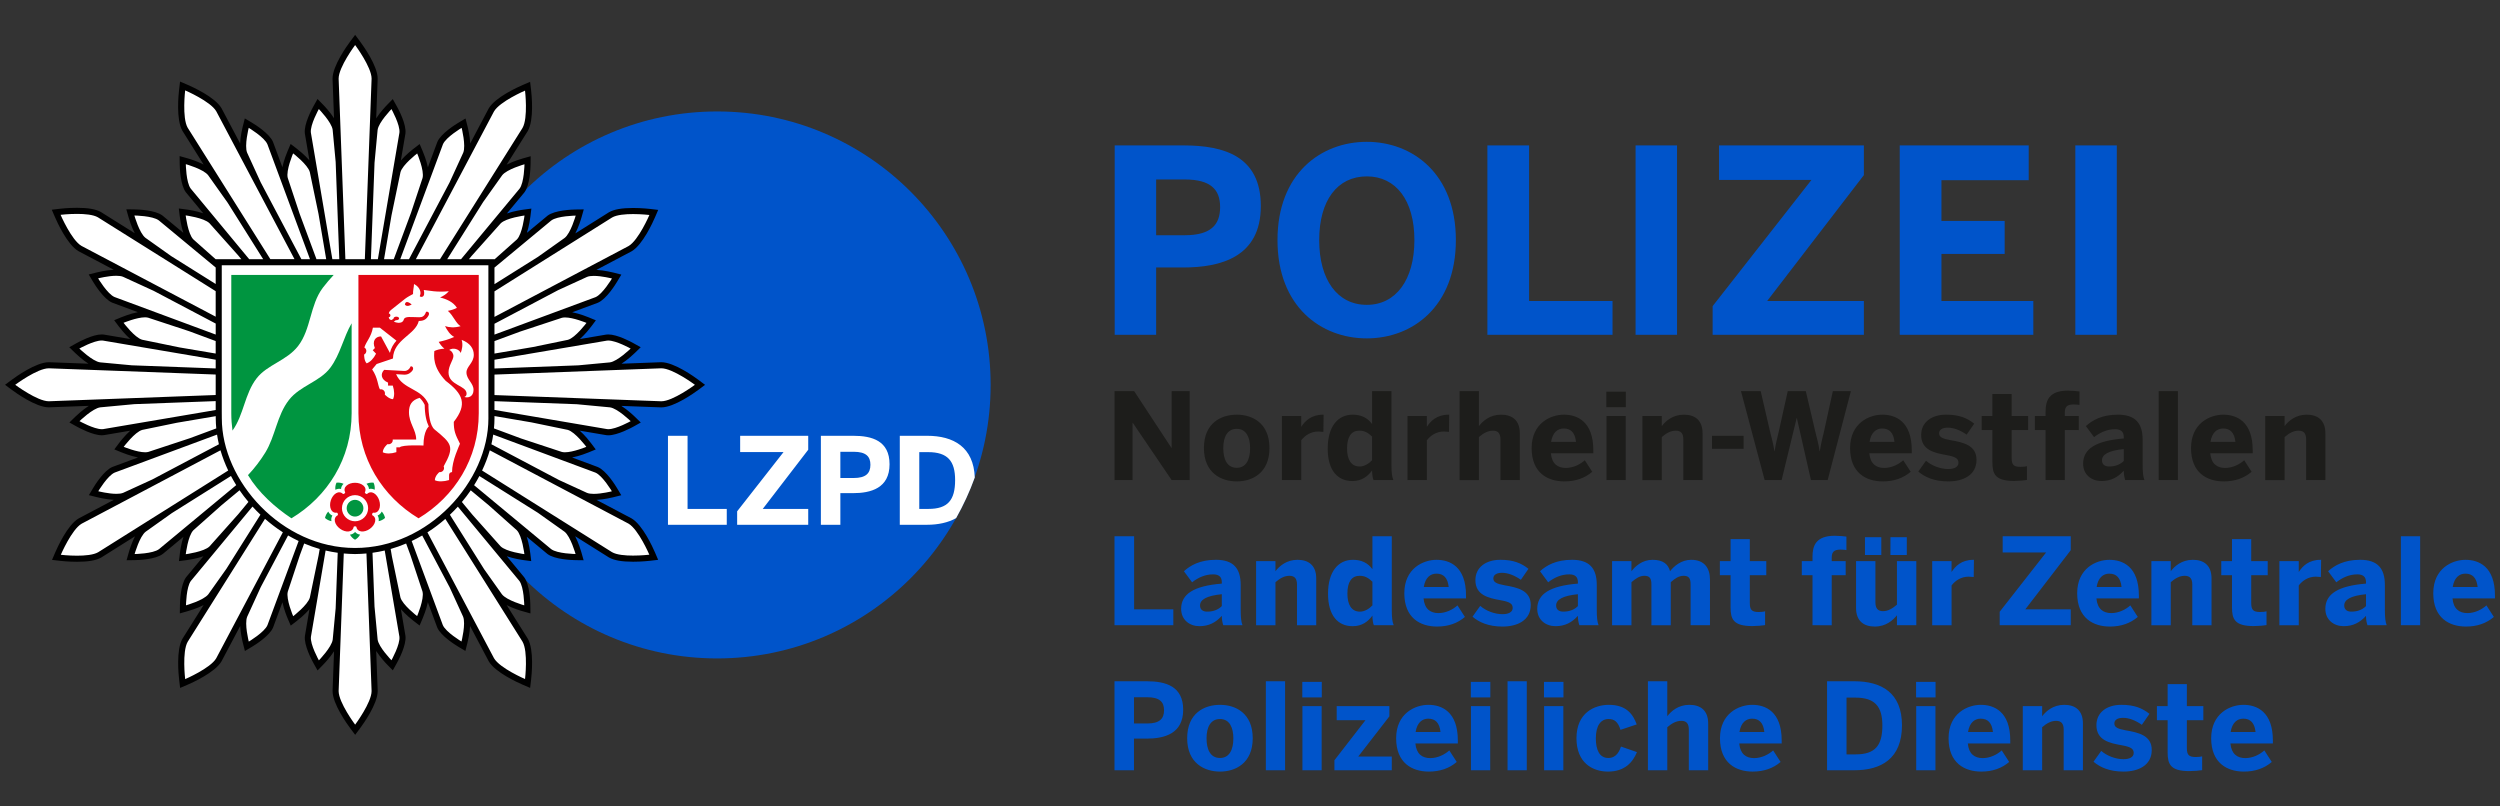 <svg xmlns="http://www.w3.org/2000/svg" width="248" height="80" xml:space="preserve"><rect width="100%" height="100%" fill="#333333" stroke="none"/><circle fill="#0054CA" cx="71.141" cy="38.186" r="27.13"/><path fill="#FFF" d="M66.262 52.059V43.23h1.944v7.254h3.889v1.574h-5.833zM73.125 52.059v-1.336l4.605-5.881h-4.307V43.23h6.752v1.384l-4.51 5.87h4.51v1.574h-7.05zM81.431 52.059V43.23h3.209c1.885 0 3.603.501 3.603 2.827 0 2.374-1.86 2.864-3.627 2.864h-1.252v3.137h-1.933zm1.932-4.641h1.324c1.205 0 1.658-.466 1.658-1.313 0-.823-.441-1.289-1.658-1.289h-1.324v2.602zM91.967 43.23h-2.708v8.828h2.708c1.085 0 2.097-.213 2.883-.663.727-1.298 1.339-2.608 1.848-4.026-.11-3.019-2.11-4.139-4.731-4.139zm.132 7.254h-.907v-5.632h.883c1.934 0 2.673.883 2.673 2.768-.001 2.005-.728 2.864-2.649 2.864z"/><g fill="#0054CA"><path d="M110.577 33.212V14.425h6.829c4.012 0 7.668 1.066 7.668 6.016 0 5.053-3.961 6.094-7.719 6.094h-2.665v6.677h-4.113zm4.113-9.876h2.817c2.564 0 3.529-.99 3.529-2.792 0-1.752-.939-2.742-3.529-2.742h-2.817v5.534zM126.727 23.818c0-6.601 4.316-9.749 8.86-9.749 4.52 0 8.835 3.148 8.835 9.749s-4.315 9.749-8.835 9.749c-4.544 0-8.86-3.148-8.86-9.749zm13.582 0c0-3.936-1.827-6.321-4.722-6.321-2.919 0-4.722 2.386-4.722 6.321s1.803 6.423 4.722 6.423c2.894 0 4.722-2.487 4.722-6.423zM147.548 33.212V14.425h4.138V29.86h8.276v3.352h-12.414zM162.249 33.212V14.425h4.113v18.787h-4.113zM169.894 33.212v-2.844l9.799-12.516h-9.165v-3.427h14.369v2.945l-9.596 12.49h9.596v3.352h-15.003zM188.454 33.212V14.425h12.795v3.453h-8.657v4.036h6.271v3.275h-6.271v4.671h9.114v3.352h-13.252zM205.873 33.212V14.425h4.113v18.787h-4.113z"/></g><g fill="#1D1D1B"><path d="M110.562 47.624v-8.827h1.944l3.698 5.63h.024v-5.63h1.789v8.827h-1.789l-3.854-5.678h-.024v5.678h-1.788zM119.429 44.451c0-2.493 1.706-3.316 3.257-3.316 1.539 0 3.245.823 3.245 3.316 0 2.47-1.706 3.305-3.245 3.305s-3.257-.835-3.257-3.305zm4.581.012c0-1.062-.369-1.921-1.324-1.921-.919 0-1.336.776-1.336 1.921 0 1.062.357 1.944 1.336 1.944.906 0 1.324-.787 1.324-1.944zM127.162 47.624v-6.358h1.921v1.062h.012c.347-.536.955-1.192 2.147-1.192h.061l-.024 1.705c-.072-.011-.382-.035-.501-.035-.764 0-1.336.405-1.694.871v3.948h-1.922zM131.709 44.499c0-2.195 1.014-3.364 2.47-3.364.858 0 1.479.311 1.933.931v-3.269h1.921v7.277c0 .764.048 1.229.19 1.55h-1.969c-.083-.155-.143-.632-.143-.954-.418.573-1.014 1.05-1.956 1.05-1.443 0-2.446-1.026-2.446-3.221zm4.402 1.157v-2.351c-.418-.394-.764-.585-1.265-.585-.799 0-1.217.608-1.217 1.767 0 1.062.382 1.789 1.241 1.789.49 0 .931-.297 1.241-.62zM139.622 47.624v-6.358h1.921v1.062h.012c.346-.536.954-1.192 2.147-1.192h.06l-.023 1.705c-.072-.011-.382-.035-.502-.035-.764 0-1.336.405-1.693.871v3.948h-1.922zM144.789 47.624v-8.827h1.921v3.471c.382-.501 1.085-1.133 2.195-1.133 1.085 0 1.861.536 1.861 1.849v4.641h-1.921v-4.032c0-.572-.216-.871-.74-.871s-.966.263-1.396.633v4.271h-1.92zM151.938 44.451c0-2.47 1.886-3.316 3.197-3.316 1.313 0 2.924.656 2.924 3.543v.286h-4.212c.096 1.05.68 1.456 1.479 1.456.751 0 1.455-.37 1.885-.764l.74 1.146c-.74.632-1.659.954-2.769.954-1.658 0-3.244-.848-3.244-3.305zm4.402-.62c-.095-.896-.501-1.324-1.217-1.324-.597 0-1.109.394-1.253 1.324h2.47zM159.349 40.395v-1.539h1.933v1.539h-1.933zm.012 7.229v-6.358h1.909v6.358h-1.909zM162.929 47.624v-6.358h1.921v1.002c.382-.501 1.086-1.133 2.195-1.133 1.074 0 1.85.536 1.85 1.849v4.641h-1.909v-4.032c0-.572-.215-.871-.752-.871-.513 0-.954.263-1.384.633v4.271h-1.921zM169.828 44.522v-1.288h3.138v1.288h-3.138zM175.054 47.624l-2.351-8.827h1.957l.931 4.021c.167.644.311 1.181.43 1.933h.023c.107-.729.251-1.289.405-1.921l.896-4.032h1.79l.953 4.056c.167.703.299 1.109.418 1.897h.024c.119-.8.227-1.158.394-1.874l.895-4.079h1.79l-2.304 8.827h-1.658l-1.396-6.144h-.023l-1.491 6.144h-1.683zM183.528 44.451c0-2.47 1.885-3.316 3.196-3.316 1.313 0 2.924.656 2.924 3.543v.286h-4.212c.096 1.05.68 1.456 1.479 1.456.752 0 1.456-.37 1.885-.764l.74 1.146c-.74.632-1.658.954-2.768.954-1.657 0-3.244-.848-3.244-3.305zm4.402-.62c-.095-.896-.5-1.324-1.216-1.324-.598 0-1.11.394-1.253 1.324h2.469zM190.295 46.777l.764-1.073c.572.501 1.431.823 2.207.823.597 0 1.014-.203 1.014-.621 0-.44-.334-.608-1.205-.764-1.205-.215-2.494-.5-2.494-1.992 0-1.276 1.051-2.016 2.47-2.016 1.301 0 2.088.334 2.792.895l-.752 1.086c-.644-.441-1.276-.692-1.872-.692-.55 0-.859.215-.859.561 0 .382.346.537 1.134.681 1.252.215 2.576.5 2.576 1.944 0 1.539-1.336 2.147-2.803 2.147-1.398 0-2.329-.43-2.972-.979zM197.646 45.835v-3.173h-1.062v-1.396h1.062v-2.184h1.909v2.184h1.634v1.396h-1.634v2.755c0 .681.19.896.883.896.215 0 .501-.024.632-.072v1.372c-.144.036-.847.096-1.265.096-1.885-.001-2.159-.681-2.159-1.874zM202.921 47.624v-4.962h-1.062v-1.396h1.062v-.441c0-1.062.322-2.076 2.207-2.076.37 0 1.05.061 1.157.084v1.337c-.096-.024-.37-.048-.561-.048-.465 0-.895.083-.895.764v.381h1.384v1.396h-1.384v4.962h-1.908zM206.645 46.002c0-1.467 1.24-2.278 4.032-2.506v-.154c0-.466-.238-.764-.858-.764-.812 0-1.504.334-2.088.787l-.812-1.098c.632-.572 1.587-1.133 3.173-1.133 1.742 0 2.458.858 2.458 2.493v2.446c0 .764.048 1.229.18 1.55h-1.909c-.084-.262-.144-.572-.144-.93-.585.656-1.276 1.025-2.219 1.025-.979.002-1.813-.63-1.813-1.716zm4.032-.274v-1.181c-1.515.155-2.159.536-2.159 1.121 0 .406.286.608.704.608.668 0 1.132-.226 1.455-.548zM214.139 47.624v-8.827h1.909v8.827h-1.909zM217.35 44.451c0-2.47 1.885-3.316 3.197-3.316s2.923.656 2.923 3.543v.286h-4.212c.096 1.05.681 1.456 1.479 1.456.752 0 1.456-.37 1.886-.764l.739 1.146c-.739.632-1.658.954-2.768.954-1.657 0-3.244-.848-3.244-3.305zm4.402-.62c-.096-.896-.501-1.324-1.217-1.324-.597 0-1.11.394-1.253 1.324h2.47zM224.712 47.624v-6.358h1.921v1.002c.382-.501 1.086-1.133 2.195-1.133 1.074 0 1.85.536 1.85 1.849v4.641h-1.909v-4.032c0-.572-.215-.871-.752-.871-.513 0-.954.263-1.384.633v4.271h-1.921z"/></g><g fill="#0054CA"><path d="M110.559 62.022v-8.827h1.945v7.253h3.889v1.574h-5.834zM117.17 60.4c0-1.468 1.241-2.278 4.032-2.506v-.154c0-.466-.238-.764-.858-.764-.812 0-1.504.334-2.088.787l-.812-1.098c.633-.572 1.587-1.133 3.174-1.133 1.741 0 2.458.858 2.458 2.493v2.446c0 .764.047 1.229.179 1.55h-1.909c-.084-.262-.144-.572-.144-.93-.584.656-1.275 1.025-2.219 1.025-.978.002-1.813-.63-1.813-1.716zm4.032-.274v-1.181c-1.515.155-2.159.536-2.159 1.121 0 .406.286.608.704.608.668.001 1.134-.226 1.455-.548zM124.605 62.022v-6.358h1.92v1.002c.382-.501 1.086-1.133 2.195-1.133 1.074 0 1.85.536 1.85 1.849v4.641h-1.908V57.99c0-.572-.216-.871-.752-.871-.514 0-.954.263-1.385.633v4.271h-1.92zM131.741 58.897c0-2.195 1.015-3.364 2.47-3.364.859 0 1.479.311 1.933.931v-3.269h1.921v7.277c0 .764.048 1.229.191 1.55h-1.969c-.084-.155-.144-.632-.144-.954-.418.573-1.014 1.05-1.956 1.05-1.443 0-2.446-1.025-2.446-3.221zm4.403 1.158v-2.351c-.418-.394-.764-.585-1.265-.585-.799 0-1.217.608-1.217 1.767 0 1.062.382 1.789 1.241 1.789.49 0 .93-.299 1.241-.62zM139.308 58.85c0-2.47 1.885-3.316 3.197-3.316s2.924.656 2.924 3.543v.286h-4.212c.095 1.05.68 1.456 1.479 1.456.751 0 1.455-.37 1.885-.764l.739 1.146c-.739.632-1.658.954-2.768.954-1.657-.001-3.244-.848-3.244-3.305zm4.402-.621c-.095-.896-.501-1.324-1.217-1.324-.597 0-1.109.394-1.253 1.324h2.47zM146.074 61.176l.764-1.073c.572.501 1.432.823 2.207.823.597 0 1.014-.203 1.014-.621 0-.44-.334-.608-1.205-.764-1.204-.215-2.493-.5-2.493-1.992 0-1.276 1.05-2.016 2.47-2.016 1.301 0 2.088.334 2.792.895l-.752 1.086c-.644-.441-1.276-.692-1.873-.692-.549 0-.858.215-.858.561 0 .382.346.537 1.133.681 1.253.215 2.577.5 2.577 1.944 0 1.539-1.337 2.147-2.804 2.147-1.397-.001-2.327-.43-2.972-.979zM152.495 60.4c0-1.468 1.24-2.278 4.032-2.506v-.154c0-.466-.238-.764-.859-.764-.811 0-1.503.334-2.088.787l-.811-1.098c.632-.572 1.587-1.133 3.173-1.133 1.742 0 2.458.858 2.458 2.493v2.446c0 .764.048 1.229.179 1.55h-1.908c-.084-.262-.144-.572-.144-.93-.585.656-1.276 1.025-2.219 1.025-.978.002-1.813-.63-1.813-1.716zm4.032-.274v-1.181c-1.516.155-2.159.536-2.159 1.121 0 .406.286.608.704.608.667.001 1.133-.226 1.455-.548zM159.918 62.022v-6.358h1.921v1.002c.382-.501 1.085-1.133 2.088-1.133 1.062 0 1.563.441 1.741 1.133.382-.489 1.098-1.133 2.1-1.133 1.289 0 1.861.812 1.861 1.944v4.545h-1.921V57.99c0-.572-.131-.871-.692-.871-.477 0-.858.263-1.275.633v4.271h-1.921V57.99c0-.572-.132-.871-.692-.871-.477 0-.858.263-1.288.633v4.271h-1.922zM171.673 60.233V57.06h-1.063v-1.396h1.063V53.48h1.908v2.184h1.635v1.396h-1.635v2.755c0 .68.191.896.884.896.214 0 .501-.024.632-.072v1.372c-.144.036-.847.096-1.265.096-1.886-.001-2.159-.68-2.159-1.874zM179.8 62.022V57.06h-1.062v-1.396h1.062v-.441c0-1.062.321-2.076 2.207-2.076.37 0 1.05.061 1.157.084v1.336c-.096-.024-.37-.047-.561-.047-.466 0-.896.083-.896.764v.381h1.385v1.396h-1.385v4.962H179.8zM184.12 60.305v-4.641h1.921v4.08c0 .573.215.884.752.884.513 0 .954-.275 1.384-.646v-4.318h1.921v6.358h-1.921v-.989c-.382.488-1.086 1.121-2.195 1.121-1.086 0-1.862-.537-1.862-1.849zm.883-7.015h1.622v1.766h-1.622V53.29zm2.529 0h1.623v1.766h-1.623V53.29zM191.674 62.022v-6.358h1.921v1.062h.012c.347-.536.955-1.192 2.147-1.192h.061l-.024 1.705c-.071-.012-.382-.035-.501-.035-.764 0-1.336.405-1.694.871v3.948h-1.922zM198.369 62.022v-1.336l4.605-5.882h-4.308v-1.609h6.753v1.383l-4.51 5.87h4.51v1.574h-7.05zM206.056 58.85c0-2.47 1.885-3.316 3.196-3.316 1.313 0 2.924.656 2.924 3.543v.286h-4.212c.096 1.05.68 1.456 1.479 1.456.751 0 1.456-.37 1.885-.764l.74 1.146c-.74.632-1.658.954-2.769.954-1.656-.001-3.243-.848-3.243-3.305zm4.401-.621c-.095-.896-.5-1.324-1.217-1.324-.597 0-1.109.394-1.252 1.324h2.469zM213.418 62.022v-6.358h1.921v1.002c.382-.501 1.086-1.133 2.195-1.133 1.073 0 1.85.536 1.85 1.849v4.641h-1.909V57.99c0-.572-.215-.871-.752-.871-.513 0-.954.263-1.384.633v4.271h-1.921zM221.413 60.233V57.06h-1.062v-1.396h1.062V53.48h1.909v2.184h1.635v1.396h-1.635v2.755c0 .68.191.896.883.896.215 0 .501-.024.633-.072v1.372c-.144.036-.848.096-1.266.096-1.884-.001-2.159-.68-2.159-1.874zM226.115 62.022v-6.358h1.921v1.062h.012c.347-.536.955-1.192 2.147-1.192h.061l-.024 1.705c-.072-.012-.382-.035-.501-.035-.764 0-1.336.405-1.694.871v3.948h-1.922zM230.674 60.4c0-1.468 1.24-2.278 4.032-2.506v-.154c0-.466-.238-.764-.858-.764-.812 0-1.504.334-2.088.787l-.812-1.098c.632-.572 1.587-1.133 3.173-1.133 1.742 0 2.458.858 2.458 2.493v2.446c0 .764.048 1.229.18 1.55h-1.909c-.084-.262-.144-.572-.144-.93-.585.656-1.276 1.025-2.219 1.025-.978.002-1.813-.63-1.813-1.716zm4.032-.274v-1.181c-1.515.155-2.159.536-2.159 1.121 0 .406.286.608.704.608.668.001 1.133-.226 1.455-.548zM238.169 62.022v-8.827h1.909v8.827h-1.909zM241.379 58.85c0-2.47 1.886-3.316 3.197-3.316 1.313 0 2.924.656 2.924 3.543v.286h-4.212c.096 1.05.68 1.456 1.479 1.456.751 0 1.455-.37 1.885-.764l.74 1.146c-.74.632-1.659.954-2.769.954-1.657-.001-3.244-.848-3.244-3.305zm4.402-.621c-.095-.896-.501-1.324-1.217-1.324-.597 0-1.109.394-1.253 1.324h2.47zM110.559 76.409v-8.828h3.209c1.886 0 3.604.501 3.604 2.827 0 2.374-1.861 2.863-3.627 2.863h-1.253v3.138h-1.933zm1.932-4.64h1.324c1.205 0 1.658-.466 1.658-1.313 0-.823-.44-1.289-1.658-1.289h-1.324v2.602zM117.767 73.235c0-2.493 1.706-3.316 3.258-3.316 1.539 0 3.245.823 3.245 3.316 0 2.47-1.706 3.306-3.245 3.306s-3.258-.836-3.258-3.306zm4.582.012c0-1.062-.37-1.92-1.324-1.92-.919 0-1.336.775-1.336 1.92 0 1.063.357 1.945 1.336 1.945.906 0 1.324-.788 1.324-1.945zM125.572 76.409v-8.828h1.909v8.828h-1.909zM129.188 69.179v-1.538h1.933v1.538h-1.933zm.012 7.23V70.05h1.908v6.359H129.2zM132.374 76.409v-.99l3.078-3.973H132.6V70.05h5.226v1.015l-3.089 3.984h3.328v1.36h-5.691zM138.497 73.235c0-2.47 1.885-3.316 3.196-3.316 1.313 0 2.924.656 2.924 3.543v.287h-4.212c.096 1.05.68 1.455 1.479 1.455.751 0 1.456-.37 1.885-.764l.74 1.146c-.74.632-1.658.955-2.769.955-1.656 0-3.243-.848-3.243-3.306zm4.401-.62c-.095-.896-.5-1.324-1.217-1.324-.597 0-1.109.394-1.252 1.324h2.469zM145.907 69.179v-1.538h1.933v1.538h-1.933zm.012 7.23V70.05h1.909v6.359h-1.909zM149.548 76.409v-8.828h1.909v8.828h-1.909zM153.163 69.179v-1.538h1.933v1.538h-1.933zm.013 7.23V70.05h1.908v6.359h-1.908zM156.386 73.235c0-2.541 1.801-3.316 3.209-3.316 1.729 0 2.397.919 2.768 1.944l-1.61.537c-.251-.811-.62-1.073-1.182-1.073-.775 0-1.264.655-1.264 1.92 0 1.134.357 1.945 1.24 1.945.513 0 .978-.274 1.253-1.134l1.586.55c-.405.989-1.192 1.933-2.875 1.933-1.491 0-3.125-.836-3.125-3.306zM163.474 76.409v-8.828h1.921v3.472c.382-.502 1.086-1.134 2.195-1.134 1.086 0 1.861.537 1.861 1.85v4.641h-1.921v-4.032c0-.572-.215-.871-.739-.871-.525 0-.967.263-1.396.632v4.271h-1.921zM170.622 73.235c0-2.47 1.886-3.316 3.197-3.316 1.313 0 2.924.656 2.924 3.543v.287h-4.212c.096 1.05.68 1.455 1.479 1.455.751 0 1.455-.37 1.885-.764l.74 1.146c-.74.632-1.659.955-2.769.955-1.657 0-3.244-.848-3.244-3.306zm4.402-.62c-.095-.896-.501-1.324-1.217-1.324-.597 0-1.109.394-1.253 1.324h2.47zM181.243 76.409v-8.828h2.709c2.696 0 4.724 1.145 4.724 4.366 0 3.316-2.063 4.462-4.724 4.462h-2.709zm1.933-1.575h.907c1.921 0 2.648-.858 2.648-2.863 0-1.885-.739-2.768-2.672-2.768h-.884v5.631zM190.075 69.179v-1.538h1.933v1.538h-1.933zm.013 7.23V70.05h1.908v6.359h-1.908zM193.298 73.235c0-2.47 1.885-3.316 3.196-3.316 1.313 0 2.924.656 2.924 3.543v.287h-4.212c.096 1.05.68 1.455 1.479 1.455.752 0 1.456-.37 1.885-.764l.74 1.146c-.74.632-1.658.955-2.769.955-1.656 0-3.243-.848-3.243-3.306zm4.402-.62c-.096-.896-.501-1.324-1.217-1.324-.598 0-1.11.394-1.253 1.324h2.47zM200.66 76.409V70.05h1.921v1.003c.382-.502 1.086-1.134 2.195-1.134 1.073 0 1.85.537 1.85 1.85v4.641h-1.909v-4.032c0-.572-.215-.871-.752-.871-.513 0-.954.263-1.384.632v4.271h-1.921zM207.678 75.563l.764-1.074c.572.501 1.432.823 2.207.823.597 0 1.014-.202 1.014-.62 0-.441-.334-.608-1.205-.764-1.204-.215-2.493-.501-2.493-1.992 0-1.277 1.05-2.017 2.47-2.017 1.301 0 2.088.334 2.792.895l-.752 1.086c-.644-.441-1.276-.691-1.873-.691-.549 0-.858.214-.858.561 0 .382.346.537 1.133.68 1.253.215 2.577.501 2.577 1.945 0 1.538-1.336 2.147-2.804 2.147-1.397-.001-2.328-.432-2.972-.979zM215.029 74.62v-3.174h-1.063V70.05h1.063v-2.183h1.908v2.183h1.635v1.396h-1.635v2.756c0 .68.191.895.884.895.214 0 .501-.023.632-.071v1.372c-.144.036-.848.095-1.265.095-1.885-.001-2.159-.68-2.159-1.873zM219.349 73.235c0-2.47 1.885-3.316 3.197-3.316s2.923.656 2.923 3.543v.287h-4.211c.095 1.05.68 1.455 1.479 1.455.751 0 1.455-.37 1.885-.764l.739 1.146c-.739.632-1.658.955-2.768.955-1.657 0-3.244-.848-3.244-3.306zm4.402-.62c-.096-.896-.501-1.324-1.217-1.324-.597 0-1.11.394-1.253 1.324h2.47z"/></g><g><path fill="#FFF" d="M69.139 37.884c-.232-.175-2.306-1.696-3.524-1.696l-8.196.309 3.146-.296c.829-.108 2.089-1.315 2.23-1.451l.29-.282-.353-.198c-.153-.085-1.52-.836-2.365-.836-.057 0-.113.003-.176.012l-7.415 1.26 3.667-.756c.809-.222 1.881-1.628 2-1.787l.229-.305-.352-.146c-.056-.023-1.373-.564-2.239-.564-.146 0-.278.016-.405.051l-4.305 1.42 7.841-2.906c.773-.319 1.679-1.811 1.779-1.979l.207-.348-.391-.099c-.043-.011-1.054-.266-1.878-.266-.327 0-.582.038-.789.124l-2.897 1.328 7.288-3.85c1.044-.604 2.08-2.958 2.194-3.225l.16-.371-.402-.047c-.031-.005-.786-.092-1.655-.092-1.044 0-1.796.127-2.243.386l-7.014 4.404 2.65-1.882c.665-.509 1.151-2.185 1.206-2.374l.109-.389-.404.006c-.197.002-1.94.041-2.613.557l-5.81 4.814 2.806-2.496c.589-.597.814-2.352.837-2.549l.046-.378-.378.05c-.197.026-1.947.272-2.546.878l-3.005 3.37 5.334-6.431c.51-.663.55-2.406.553-2.603l.006-.404-.389.109c-.189.054-1.865.539-2.381 1.211L47.7 19.829l4.422-7.035c.603-1.045.322-3.603.287-3.89l-.047-.402-.371.16c-.267.115-2.62 1.149-3.229 2.206l-3.874 7.326 1.367-2.977c.321-.771-.093-2.467-.141-2.658l-.1-.392-.347.207c-.169.101-1.661 1.005-1.985 1.788l-2.656 7.151 1.205-3.631c.212-.812-.47-2.442-.548-2.627l-.149-.35-.302.231c-.158.122-1.55 1.21-1.766 2.033l-.926 4.45 1.407-8.262c.109-.828-.729-2.357-.825-2.529l-.197-.353-.282.289c-.137.141-1.344 1.399-1.456 2.24l-.307 3.259.311-8.313c.001-1.207-1.52-3.281-1.692-3.513l-.242-.325-.243.328c-.173.232-1.696 2.306-1.697 3.524l.308 8.226-.299-3.2c-.11-.83-1.316-2.089-1.453-2.229l-.282-.29-.196.353c-.097.171-.936 1.7-.825 2.54l1.376 8.114-.899-4.326c-.212-.81-1.604-1.897-1.763-2.02l-.303-.232-.149.35c-.079.185-.76 1.816-.543 2.645l1.227 3.699-2.683-7.24c-.32-.772-1.811-1.677-1.98-1.778l-.347-.206-.1.391c-.048.19-.464 1.885-.14 2.667l1.347 2.938-3.878-7.328c-.604-1.045-2.957-2.08-3.224-2.195l-.371-.16-.047.402c-.034.288-.314 2.845.294 3.899l4.471 7.109-1.945-2.742c-.509-.664-2.183-1.15-2.373-1.204l-.389-.109.005.404c.002.196.04 1.939.557 2.612l5.265 6.356-2.96-3.317c-.589-.594-2.339-.839-2.536-.865l-.378-.05.046.378c.023.198.249 1.953.853 2.561l2.926 2.602-5.965-4.94c-.663-.509-2.407-.547-2.604-.549l-.404-.006.11.389c.053.189.542 1.865 1.215 2.38l2.579 1.829-6.971-4.372c-.436-.251-1.185-.379-2.226-.379-.872 0-1.63.089-1.663.093l-.4.046.16.371c.115.267 1.151 2.62 2.206 3.229l7.441 3.926-3.064-1.405c-.196-.082-.451-.121-.78-.121-.824 0-1.834.256-1.877.266l-.391.1.205.345c.101.169 1.005 1.659 1.789 1.983l7.767 2.88-4.258-1.402c-.113-.031-.241-.046-.389-.046-.866 0-2.185.542-2.241.564l-.352.146.229.305c.12.16 1.194 1.566 2.02 1.791l3.896.802-7.681-1.304c-.052-.006-.107-.011-.165-.011-.845 0-2.211.752-2.364.837l-.353.198.29.281c.141.137 1.401 1.344 2.241 1.453l3.156.296-8.218-.308c-1.207.001-3.28 1.523-3.513 1.697l-.324.241.324.242c.232.173 2.307 1.692 3.514 1.691h.011l8.46-.316-3.407.319c-.83.109-2.09 1.316-2.231 1.453l-.29.282.353.197c.153.085 1.52.836 2.365.836.058 0 .113-.003.176-.012l7.402-1.258-3.646.752c-.808.222-1.881 1.629-2.001 1.787l-.229.306.352.146c.056.023 1.374.564 2.239.564.147 0 .277-.016.405-.051l4.296-1.417-7.83 2.903c-.773.319-1.678 1.811-1.779 1.979l-.207.348.392.1c.042.01 1.054.266 1.877.266.328 0 .583-.039.79-.125l2.919-1.339-7.313 3.865c-1.043.604-2.078 2.958-2.192 3.225l-.159.372.401.047c.031.003.784.091 1.65.091 1.047 0 1.8-.128 2.248-.387l6.988-4.391-2.616 1.856c-.664.509-1.151 2.186-1.205 2.374l-.109.389.403-.005c.197-.003 1.941-.041 2.613-.558l5.983-4.961-2.98 2.651c-.59.595-.815 2.349-.838 2.547l-.045.378.377-.049c.198-.026 1.947-.271 2.546-.878l2.972-3.33-5.284 6.378c-.51.664-.548 2.406-.551 2.604l-.005.404.388-.109c.189-.054 1.864-.541 2.379-1.214l1.797-2.532-4.351 6.92c-.602 1.044-.322 3.602-.288 3.891l.047.4.372-.159c.267-.115 2.621-1.15 3.229-2.204l3.879-7.334-1.354 2.955c-.321.772.095 2.468.143 2.658l.1.392.347-.207c.169-.1 1.66-1.006 1.983-1.789l2.717-7.335-1.27 3.837c-.212.811.47 2.442.549 2.626l.149.351.302-.232c.158-.121 1.55-1.21 1.766-2.034l.901-4.346-1.386 8.144c-.108.828.729 2.356.825 2.529l.197.353.282-.29c.137-.14 1.345-1.398 1.456-2.239l.292-3.109-.306 8.181c.001 1.206 1.523 3.279 1.697 3.512l.242.325.242-.325c.173-.232 1.692-2.307 1.692-3.524l-.313-8.356.311 3.298c.11.83 1.317 2.089 1.454 2.229l.282.289.197-.353c.096-.172.935-1.701.823-2.542l-1.36-7.983.875 4.215c.213.809 1.606 1.896 1.764 2.018l.302.232.15-.352c.078-.183.76-1.813.542-2.644l-1.26-3.797 2.714 7.326c.319.772 1.81 1.678 1.979 1.779l.347.207.1-.392c.048-.19.465-1.886.139-2.668l-1.322-2.888 3.853 7.285c.604 1.045 2.957 2.081 3.224 2.195l.371.16.047-.402c.034-.287.314-2.845-.294-3.899l-4.314-6.863 1.775 2.504c.511.663 2.185 1.15 2.374 1.203l.389.11-.002-.402c-.002-.197-.041-1.94-.557-2.613l-5.22-6.303 2.914 3.268c.588.595 2.338.842 2.535.868l.378.05-.046-.378c-.023-.198-.248-1.953-.851-2.563l-2.916-2.595 5.94 4.927c.664.509 2.407.548 2.604.552l.404.005-.109-.389c-.053-.189-.541-1.864-1.213-2.38l-2.646-1.88 7.034 4.419c.438.253 1.19.382 2.237.382.868 0 1.621-.088 1.652-.092l.401-.047-.159-.371c-.114-.267-1.149-2.62-2.203-3.23l-7.177-3.793 2.804 1.288c.197.082.454.122.784.122.823 0 1.831-.253 1.873-.265l.392-.1-.207-.347c-.1-.169-1.003-1.659-1.787-1.984l-7.745-2.879 4.225 1.396c.113.031.242.046.391.046.866 0 2.183-.54 2.238-.563l.353-.146-.229-.306c-.12-.159-1.192-1.565-2.019-1.792l-3.78-.781 7.577 1.292c.052.006.108.01.166.01.845 0 2.211-.749 2.364-.834l.353-.197-.29-.282c-.141-.138-1.4-1.345-2.24-1.455l-3.289-.31 8.346.31h.012c1.207 0 3.279-1.52 3.512-1.693l.324-.241-.325-.242z"/><path d="M69.293 37.688c-.393-.293-2.417-1.756-3.693-1.756h-.023l-3.921.148c.616-.397 1.17-.921 1.323-1.069l.579-.564-.705-.395c-.261-.146-1.609-.875-2.512-.875-.071 0-.139.005-.203.014h-.012l-.011.003-2.588.439c.542-.485 1-1.079 1.127-1.248l.457-.609-.705-.291c-.109-.046-.88-.358-1.642-.509l2.516-.932.01-.004.011-.004c.845-.35 1.75-1.813 1.923-2.103l.414-.693-.783-.2c-.04-.01-.891-.224-1.688-.268l3.467-1.832.01-.005.01-.006c1.104-.639 2.126-2.916 2.319-3.366l.32-.742-.803-.095c-.033-.004-.804-.094-1.69-.094-1.114 0-1.894.138-2.384.421l-.01.005-.009.006-3.327 2.09c.339-.656.561-1.396.619-1.603l.22-.778-.809.011c-.337.005-2.058.057-2.783.612l-.009.007-.008.008-2.033 1.686c.227-.691.327-1.437.353-1.647l.091-.757-.756.101c-.213.027-.974.14-1.67.381l1.717-2.069.007-.009.007-.009c.558-.725.61-2.445.615-2.782l.011-.808-.778.218c-.206.059-.949.279-1.606.618l2.087-3.319.006-.01.006-.01c.637-1.105.383-3.589.326-4.076l-.095-.803-.743.319c-.45.194-2.727 1.216-3.365 2.323l-.005.01-.005.009-1.825 3.453c-.034-.736-.212-1.486-.265-1.693l-.199-.784-.694.414c-.29.172-1.754 1.076-2.105 1.92l-.004.01-.004.011-.926 2.492c-.149-.715-.436-1.413-.519-1.609l-.299-.701-.604.464c-.172.131-.778.611-1.262 1.171l.452-2.654.002-.011.001-.011c.12-.906-.695-2.422-.86-2.716l-.395-.705-.564.577c-.15.154-.683.717-1.082 1.34l.146-3.922.001-.011V7.8c0-1.276-1.46-3.3-1.752-3.693l-.483-.648-.484.648c-.293.393-1.756 2.416-1.757 3.693v.023l.146 3.904c-.398-.619-.925-1.177-1.074-1.33l-.563-.579-.395.705c-.165.294-.981 1.809-.862 2.716l.001.011.002.011.45 2.651c-.482-.558-1.087-1.036-1.258-1.167l-.604-.464-.3.7c-.083.196-.37.896-.52 1.609l-.92-2.484-.004-.011-.004-.011c-.35-.844-1.813-1.749-2.104-1.922l-.694-.415-.199.784c-.053.208-.232.962-.266 1.7l-1.841-3.479-.005-.01-.006-.01c-.639-1.105-2.916-2.127-3.366-2.321l-.743-.319-.095.803c-.057.486-.311 2.971.327 4.076l.005.01.006.01 2.095 3.332c-.656-.34-1.399-.562-1.605-.62l-.777-.219.011.808c.004.338.055 2.058.612 2.784l.007.008.007.009 1.715 2.071c-.697-.242-1.461-.354-1.676-.383l-.755-.1.091.756c.025.212.127.964.356 1.657L16.139 21.4l-.009-.008-.009-.007c-.726-.556-2.446-.606-2.783-.611l-.808-.011.22.778c.058.205.278.94.615 1.595l-3.333-2.09-.009-.007-.01-.005c-.49-.282-1.267-.42-2.376-.42-.89 0-1.666.091-1.698.095l-.803.096.32.742c.194.45 1.217 2.727 2.322 3.364l.01.007.01.005 3.485 1.838c-.801.042-1.659.258-1.699.268l-.783.199.414.694c.173.289 1.077 1.754 1.922 2.103l.01.005.01.003 2.515.934c-.762.149-1.533.462-1.643.507l-.704.292.457.61c.128.171.593.771 1.139 1.258l-2.606-.442-.011-.002-.012-.002c-.064-.008-.133-.012-.203-.012-.902 0-2.251.729-2.512.875l-.706.395.58.564c.153.148.708.673 1.325 1.07l-3.913-.147H4.84c-1.276.002-3.299 1.464-3.692 1.757l-.648.483.648.483c.393.293 2.416 1.753 3.693 1.753h.011l.011-.001 3.95-.147c-.626.398-1.194.936-1.349 1.085l-.579.564.706.395c.261.146 1.609.875 2.512.875.071 0 .139-.005.204-.013l.012-.002.011-.002 2.595-.44c-.542.485-1 1.078-1.127 1.248l-.457.609.704.292c.11.045.882.357 1.645.508l-2.516.933-.01.004-.01.004c-.846.35-1.75 1.813-1.923 2.104l-.414.694.783.198c.04.011.892.225 1.69.268L7.818 51.42l-.01.006-.01.006c-1.104.64-2.125 2.917-2.318 3.367l-.319.743.803.094c.033.004.802.093 1.686.093 1.117 0 1.898-.138 2.389-.422l.01-.005.01-.006 3.333-2.095c-.337.654-.558 1.392-.616 1.598l-.219.777.808-.011c.337-.005 2.058-.056 2.783-.613l.009-.007.009-.007 2.032-1.686c-.229.693-.33 1.444-.355 1.656l-.091.756.755-.099c.213-.029.978-.142 1.675-.384l-1.706 2.059-.007.009-.006.009c-.557.726-.608 2.445-.613 2.783l-.011.808.777-.22c.205-.058.933-.273 1.583-.607l-2.089 3.323-.006.009-.006.011c-.638 1.104-.384 3.589-.326 4.075l.095.803.742-.319c.45-.194 2.727-1.215 3.366-2.32l.005-.01.005-.011 1.845-3.486c.034.738.213 1.492.266 1.699l.199.783.694-.414c.29-.172 1.754-1.077 2.104-1.922l.004-.011.004-.011.918-2.479c.149.717.438 1.422.522 1.618l.3.701.604-.465c.17-.131.771-.607 1.253-1.163l-.447 2.63-.002.011-.001.012c-.12.906.695 2.422.86 2.717l.395.704.563-.578c.149-.152.675-.708 1.073-1.324l-.147 3.927v.024c.001 1.276 1.463 3.3 1.757 3.692l.484.648.483-.648c.292-.393 1.752-2.417 1.752-3.693v-.023l-.148-3.955c.399.624.933 1.188 1.083 1.343l.564.577.395-.705c.165-.294.979-1.81.86-2.717l-.001-.011-.002-.011-.447-2.623c.481.552 1.079 1.026 1.249 1.157l.604.464.299-.701c.084-.196.372-.898.521-1.614l.917 2.477.004.011.004.011c.35.846 1.814 1.75 2.104 1.923l.694.413.199-.782c.052-.208.231-.956.266-1.691l1.84 3.479.005.01.005.01c.639 1.105 2.916 2.128 3.365 2.321l.743.319.095-.803c.057-.487.312-2.971-.326-4.075l-.006-.011-.006-.01-2.082-3.311c.65.332 1.375.549 1.578.605l.778.219-.011-.808c-.004-.337-.055-2.057-.612-2.782l-.007-.01-.007-.008-1.708-2.063c.695.241 1.454.353 1.667.381l.756.1-.091-.756c-.025-.212-.126-.963-.355-1.657l2.033 1.688.009.007.009.008c.725.556 2.446.608 2.783.613l.808.011-.219-.778c-.059-.206-.28-.948-.619-1.604l3.335 2.095.01.006.01.006c.491.284 1.271.422 2.387.422.885 0 1.655-.09 1.688-.094l.802-.094-.319-.743c-.194-.449-1.214-2.727-2.318-3.366l-.01-.006-.011-.006-3.452-1.824c.792-.045 1.629-.255 1.668-.265l.783-.198-.413-.694c-.172-.29-1.076-1.755-1.92-2.104l-.011-.005-.01-.004-2.522-.938c.761-.149 1.53-.461 1.639-.506l.705-.291-.457-.609c-.128-.171-.59-.77-1.134-1.255l2.614.444.011.003.011.001c.065.009.134.013.205.013.921 0 2.351-.783 2.511-.873l.706-.395-.579-.563c-.154-.15-.721-.686-1.346-1.085l3.941.146h.023c1.276 0 3.299-1.46 3.692-1.753l.647-.483-.651-.487zm-9.078-3.899c.04-.006.082-.008.125-.008.791 0 2.218.798 2.218.798s-1.306 1.271-2.059 1.37l-3.127.293-8.322.313v-.87l11.165-1.896zm-2.035-1.758s-1.108 1.478-1.842 1.679l-3.462.714-3.825.649v-1.237l2.551-.944 4.141-1.367c.091-.024.196-.035.313-.035.816-.001 2.124.541 2.124.541zm2.526-4.405s-.933 1.563-1.635 1.854L49.05 33.192v-1.075l6.303-3.328 2.885-1.322c.171-.071.407-.099.664-.099.796 0 1.804.258 1.804.258zm.012-6.05c.466-.269 1.314-.34 2.083-.34.861 0 1.62.09 1.62.09s-1.081 2.512-2.068 3.083L49.05 31.436v-2.533l11.668-7.327zm-6.034.3c.604-.462 2.425-.487 2.425-.487s-.495 1.753-1.098 2.216l-2.637 1.871-4.323 2.715v-1.646l5.633-4.669zm-2.652-.497s-.219 1.834-.755 2.375l-2.227 1.98v-.024h-2.53l.259-.313 2.888-3.237c.536-.54 2.365-.781 2.365-.781zM48.45 41.5c.002 3.106-1.473 6.331-3.872 8.77-2.398 2.44-5.708 4.09-9.358 4.089-3.626.001-6.932-1.65-9.333-4.095-2.402-2.442-3.885-5.67-3.883-8.774l-.005-.666v-14.51h26.449v14.513l.002.673zm3.578-25.204s-.026 1.82-.49 2.424l-5.8 6.99h-1.373l3.565-5.671 1.882-2.648c.462-.603 2.216-1.095 2.216-1.095zm-3.026-5.238c.571-.989 3.081-2.07 3.081-2.07s.321 2.716-.249 3.705L43.652 25.71h-2.397l7.747-14.652zm-5.064 3.258c.292-.702 1.856-1.633 1.856-1.633s.448 1.767.156 2.468l-1.357 2.956-4.02 7.603h-.867l4.232-11.394zm-2.554.906s.726 1.699.534 2.435l-1.144 3.448-1.711 4.605h-.967l.741-4.349.891-4.281c.192-.734 1.656-1.858 1.656-1.858zm-3.924-2.339c.1-.754 1.372-2.058 1.372-2.058s.888 1.589.789 2.343L37.485 25.71h-.689l.358-9.571.306-3.256zm-2.231-8.415s1.633 2.191 1.633 3.333l-.67 17.91h-1.931L33.592 7.8c.001-1.141 1.637-3.332 1.637-3.332zm-3.6 6.35s1.271 1.304 1.37 2.058l.298 3.188.36 9.646h-.689l-2.129-12.549c-.099-.755.79-2.343.79-2.343zm-2.552 4.396s1.464 1.124 1.657 1.859l.859 4.134.764 4.503h-.964l-1.678-4.528-1.171-3.533c-.193-.737.533-2.435.533-2.435zm-4.404-2.533s1.564.933 1.855 1.635L30.75 25.71h-.855l-4.036-7.627-1.344-2.934c-.291-.701.158-2.468.158-2.468zm-6.056-.01c-.57-.987-.25-3.704-.25-3.704s2.511 1.08 3.083 2.068l7.764 14.674h-2.396l-8.201-13.038zm.303 6.038c-.463-.604-.487-2.424-.487-2.424s1.752.494 2.215 1.097l1.933 2.725 3.524 5.604h-1.386l-5.799-7.002zm1.863 3.44 2.832 3.173.321.388h-2.54v.009l-2.222-1.976c-.535-.541-.755-2.375-.755-2.375s1.829.241 2.364.781zm-7.453-.771s1.821.024 2.425.486l5.641 4.673v1.636L16.99 25.41l-2.561-1.817c-.603-.462-1.099-2.215-1.099-2.215zm-5.251 3.013c-.988-.571-2.07-3.081-2.07-3.081s.763-.091 1.627-.091c.766 0 1.611.071 2.075.339l11.684 7.326v2.531L8.079 24.391zm3.289 5.077c-.703-.29-1.635-1.854-1.635-1.854s1.007-.256 1.803-.256c.257 0 .493.027.665.098l3.036 1.393 6.16 3.249v1.091l-10.029-3.721zm.887 2.553s1.31-.542 2.126-.542c.116 0 .222.011.312.036l4.068 1.34 2.634.977v1.24l-3.587-.608-3.71-.763c-.734-.202-1.843-1.68-1.843-1.68zm-4.384 2.556s1.427-.799 2.218-.799c.043 0 .085.003.125.008l11.182 1.897v.867l-8.325-.311-3.141-.293c-.753-.098-2.059-1.369-2.059-1.369zm-3.03 5.229c-1.142 0-3.333-1.634-3.333-1.634s2.191-1.636 3.333-1.636l16.555.618v2.032l-16.555.62zm5.387 2.763c-.04.005-.082.007-.125.007-.791 0-2.217-.798-2.217-.798s1.306-1.271 2.059-1.369l3.381-.317 8.07-.302v.883l-11.168 1.896zm2.042 1.757s1.108-1.479 1.842-1.68l3.444-.71 3.843-.652.001.207c0 .173.006.346.016.52.008.161.022.322.037.484v.004l-2.607.968-4.138 1.365c-.091.024-.197.035-.313.035-.817 0-2.125-.541-2.125-.541zm-2.523 4.406s.932-1.563 1.635-1.854l10.148-3.764c.022.151.048.301.077.45.005.029.011.057.017.086.028.141.057.281.09.423l-6.595 3.486-2.904 1.331c-.172.071-.407.099-.665.099-.796 0-1.803-.257-1.803-.257zm-.014 6.052c-.466.269-1.318.341-2.087.341-.859 0-1.615-.089-1.615-.089s1.08-2.512 2.067-3.084l13.773-7.28c.198.68.456 1.351.767 2.004L9.733 54.784zm6.044-.311c-.603.463-2.424.489-2.424.489s.495-1.755 1.098-2.217l2.599-1.846 5.861-3.682c0 .001.001.001.001.002.078.147.158.294.241.438.024.044.051.086.076.129.067.113.133.227.203.339l-7.655 6.348zm2.649.506s.22-1.835.755-2.375l2.816-2.505 1.766-1.464.001.001c.272.397.567.783.88 1.155l-1.01 1.219-2.844 3.188c-.534.538-2.364.781-2.364.781zm.024 5.07s.024-1.82.488-2.424l6.108-7.372c.001.002.003.004.005.006.246.271.503.532.77.785l.013.013-3.379 5.374-1.789 2.521c-.464.604-2.216 1.097-2.216 1.097zm3 5.252c-.571.988-3.082 2.067-3.082 2.067s-.32-2.715.25-3.703l7.669-12.196c.124.108.25.215.378.319.031.025.062.051.093.075.11.089.221.177.333.262.07.054.141.105.212.158.084.061.167.123.252.183.166.116.333.229.504.339L21.45 65.301zm5.083-3.289c-.291.702-1.854 1.635-1.854 1.635s-.449-1.766-.158-2.468l1.344-2.936 2.711-5.125.001.001c.157.092.317.179.478.264.015.008.03.017.045.024.172.092.347.178.523.262l-3.09 8.343zm2.55-.884s-.728-1.698-.535-2.435l1.206-3.643.42-1.135c.239.101.48.195.725.282.017.007.034.013.052.02.251.088.504.171.761.244l-.108.632-.865 4.175c-.192.735-1.656 1.86-1.656 1.86zm4.213-.784-.292 3.106c-.099.754-1.371 2.058-1.371 2.058s-.888-1.589-.789-2.343l1.455-8.552c.192.045.386.085.581.122.007.001.015.003.022.004.198.038.398.069.599.097l-.205 5.508zm1.933 11.543s-1.636-2.192-1.637-3.333l.51-13.648c.178.016.355.03.535.038.192.011.387.017.582.019.198-.002.394-.008.59-.019.182-.008.362-.022.542-.039l.51 13.649c.001 1.14-1.632 3.333-1.632 3.333zm3.603-6.39s-1.271-1.303-1.372-2.058l-.309-3.272-.199-5.331c.203-.028.404-.061.604-.098.008-.001.016-.003.023-.004.196-.037.391-.078.583-.123h.001l1.456 8.543c.101.753-.787 2.343-.787 2.343zm2.545-4.38s-1.464-1.124-1.657-1.858l-.84-4.043-.128-.756c.257-.074.511-.155.762-.244.015-.005.029-.011.043-.016.247-.088.49-.183.73-.283l.421 1.139 1.203 3.627c.193.736-.534 2.434-.534 2.434zm4.402 2.521s-1.564-.933-1.855-1.635l-3.086-8.332.006-.003c.175-.083.348-.168.518-.258.012-.006.023-.013.035-.02.164-.086.326-.174.486-.267 0-.001.001-.001.001-.001l2.738 5.176 1.315 2.872c.291.702-.158 2.468-.158 2.468zm6.055.019c.57.988.249 3.704.249 3.704s-2.51-1.081-3.081-2.069l-6.601-12.481c0-.001.001-.002.001-.002.006-.003.012-.008.018-.012.164-.105.326-.214.485-.325.087-.061.172-.124.258-.187.069-.052.14-.103.208-.155.112-.083.221-.17.33-.258.034-.027.068-.055.102-.082.125-.103.249-.206.37-.313.001 0 .002-.001.003-.003l7.658 12.183zm-.316-6.03c.463.604.487 2.424.487 2.424s-1.752-.495-2.216-1.099l-1.764-2.486-3.396-5.402c.265-.251.52-.511.764-.778.008-.009.016-.018.024-.025l6.101 7.366zm-1.864-3.437-2.787-3.125-1.049-1.267c.312-.373.607-.759.879-1.156l.001-.001 1.777 1.475 2.789 2.481c.535.541.754 2.376.754 2.376s-1.83-.243-2.364-.783zm7.44.768s-1.821-.025-2.425-.489l-7.639-6.335c0-.001.001-.003.001-.004.069-.111.134-.224.201-.336.025-.043.051-.085.076-.128.084-.147.165-.296.244-.445l5.808 3.648 2.636 1.873c.603.462 1.098 2.216 1.098 2.216zm5.252-3.014c.987.57 2.066 3.082 2.066 3.082s-.757.089-1.617.089c-.769 0-1.619-.07-2.085-.341l-12.888-8.096v-.001c.31-.654.567-1.324.763-2.006l13.761 7.273zm-3.283-5.062c.702.29 1.634 1.855 1.634 1.855s-1.005.255-1.801.255c-.258 0-.495-.027-.667-.099l-2.777-1.275-6.708-3.546c0-.001.001-.002.001-.003.032-.138.06-.276.087-.414l.018-.09c.028-.15.054-.302.076-.453l10.137 3.77zm-.899-2.556s-1.308.541-2.125.541c-.116 0-.222-.011-.313-.037l-4.031-1.331L49 42.497c0-.003 0-.007.001-.01.015-.157.027-.314.036-.471.01-.173.016-.518.016-.518l-.001-.224 3.668.626 3.603.744c.733.203 1.841 1.682 1.841 1.682zm4.398-2.548s-1.426.797-2.217.797c-.044 0-.086-.003-.126-.008L49.05 40.663v-.868l8.171.304 3.283.31c.753.098 2.058 1.369 2.058 1.369zm3.039-1.972-16.551-.615v-2.032l16.55-.624c1.141.001 3.333 1.637 3.333 1.637s-2.191 1.634-3.332 1.634z"/><g fill-rule="evenodd" clip-rule="evenodd"><path fill="#009540" d="M34.882 32.07v8.923c0 4.503-2.391 8.267-5.97 10.423-1.62-1.077-3.261-2.54-4.312-4.284.644-.678 1.216-1.428 1.713-2.23 1.008-1.636 1.158-3.705 2.354-5.23 1.104-1.413 3.057-1.799 4.096-3.187.994-1.324 1.296-3.002 2.119-4.415m-11.938-4.794h10.155c-.378.414-.745.833-1.087 1.286-1.274 1.706-1.15 4.091-2.441 5.763-1.13 1.459-3.047 1.841-4.104 3.194-1.198 1.53-1.275 3.63-2.404 5.196-.077-.563-.119-1.139-.119-1.723V27.276zm12.272 23.969c-.453 0-.826-.374-.826-.829 0-.456.373-.832.826-.832.46 0 .833.376.833.832.003.455-.377.829-.833.829zm2.654-.498c.163.176.277.398.327.634-.179.164-.399.276-.636.321.037-.196.01-.389-.101-.559.189-.078.318-.22.41-.396zm-1.514-2.754c.219-.098.462-.141.702-.111.099.22.137.461.111.702-.176-.091-.368-.128-.566-.076-.014-.203-.11-.37-.247-.515zm-3.086.594c-.03-.24.007-.485.109-.705.24-.029.48.014.701.111-.141.14-.238.311-.249.515-.193-.047-.386-.01-.561.079zm-.393 3.115c-.237-.045-.458-.157-.637-.321.049-.235.162-.454.323-.631.091.177.221.316.41.396-.108.17-.13.36-.096.556zm2.845 1.334c-.121.214-.292.389-.502.507-.209-.113-.385-.293-.504-.503.197-.028.375-.11.505-.269.133.152.305.237.501.265z"/><path fill="#E20613" d="M36.518 50.416c0 .716-.584 1.295-1.298 1.295-.712 0-1.299-.579-1.299-1.295 0-.718.586-1.299 1.299-1.299s1.298.581 1.298 1.299m-2.781 2.037c-.547-.392-.751-1.078-.227-1.344.035-.092 0-.202-.08-.253-.583.095-.82-.582-.613-1.223.212-.639.796-1.045 1.212-.629.101.005.192-.063.216-.159-.267-.519.299-.955.974-.955.671 0 1.242.437.972.955.028.097.117.164.219.159.413-.416 1.001-.01 1.208.629.21.641-.026 1.317-.61 1.223-.08.051-.118.161-.08.253.52.266.316.952-.227 1.344-.545.399-1.259.38-1.348-.197-.078-.065-.19-.065-.27 0-.086.577-.805.597-1.346.197zm5.218-8.854h2.331c0-.962-.716-1.597-.716-2.718 0-.733.29-1.193 1.058-1.416.19.179.361.399.504.7.007.982.17 1.656.406 2.144 0 0-.529.404-.529 1.888 0 0-2.103-.098-2.358.179h-.331v.477c-.516.169-1 .176-1.347.016.001-.422.458-.806.458-.806.045 0 .083.005.125.005.22 0 .404-.178.404-.399 0-.027-.002-.049-.005-.07zm-2.58-7.553c-.254-.248-.254-.78-.254-.874.037-.021.071-.046.1-.074.157-.159.157-.414 0-.568-.024-.024-.049-.045-.079-.061.229-.67.672-1.02.849-1.964h.69l1.646 1.289c-.291.328-.538.72-.647 1.212l-.88-1.634c-.562 0-.903.465-.613 1.157l-.21.214.328.343c-.249.489-.573.821-.93.96zm6.763 11.592c0-.415.402-.773.446-.805.021.002.042.002.06.002.224 0 .404-.18.404-.403 0-.059-.012-.117-.037-.17 1.103-1.968.809-2.254-.896-3.651-.467-.381-.615-1.5-.615-2.526-.681-1.587-2.519-1.404-3.21-2.965l.805.047c.41.02.701-.227.834-.433.128-.193.003-.453-.204-.381-.092.256-.341.46-.623.446l-1.993-.109c-.398.396-.315.968.385 1.266v.298h.472c.17.536.177 1.019.02 1.345-.382 0-.811-.453-.811-.453.005-.049.012-.09.012-.128 0-.22-.183-.4-.403-.4-.032 0-.062.002-.093.007-.223-.356-.188-1.126-.775-1.979l.447-.537 1.618-.546c.047-1.899 2.23-2.337 2.562-3.725.472 0 .761-.141.988-.582.058-.117.031-.389-.264-.327-.159.459-.379.542-.679.542-.786 0-1.422-.133-1.528.216-.176.592-.996.222-.996.222l.2-.146c.019.003.037.003.052.003.151 0 .275-.081.275-.177 0-.1-.124-.178-.275-.178-.153 0-.275.078-.275.178v.017l-.186.138c-.241 0-.285-.19-.291-.281.093 0 .164-.078.164-.178 0-.097-.071-.181-.156-.181.003-.071.044-.218.215-.355l1.4-1.112c.204-.161.607-.377.785-.47-.022-.305.095-.708.095-.991 0 0 .412.179.578.58.127.293.049.476-.007.621.074.118.393.121.432-.184.013-.123.013-.268-.033-.429.541.059 1.307.247 2.487.125-.238.279-.546.479-.869.621.589.139 1.309.431 1.67 1.03-.285.146-.592.24-.898.296.561.492.781 1.227 1.264 1.521-.622.178-1.141.127-1.545-.01.196.397.499.868.912 1.078-.565.254-1.114.4-1.542.487.136.22.327.497.569.674-.44.017-.795.139-1 .235-.035.513-.178 1.58 1.128 2.958 1.734 1.312 2.169 2.307.8 4.072 0 .896.149 1.256.615 2.168-.042.09-.23.523-.421 1.044-.207.577-.366 1.212-.366 1.77 0 0-.294-.005-.294.311v.477c-.541.166-1.087.172-1.409.017zm-2.971-17.43c.189.312.67 0 .67 0s-.584-.552-.67 0zM47 35.197c0 .803-.727 1.151-.727 1.746 0 .707.701 1.05.701 1.729 0 .706-.556.829-.914.706 0 0 .226-.052.226-.329 0-.836-1.792-.792-1.792-2.106 0-.685.486-1.234.486-1.637.001-.209-.156-.494-.42-.589.369-.261.986-.101 1.145.298.125-.332.241-.823.091-1.301.847.323 1.203.87 1.204 1.483zm-11.445-7.921h11.937v13.717c0 4.503-2.393 8.267-5.971 10.423-3.575-2.156-5.965-5.92-5.965-10.423V27.276z"/></g></g></svg>